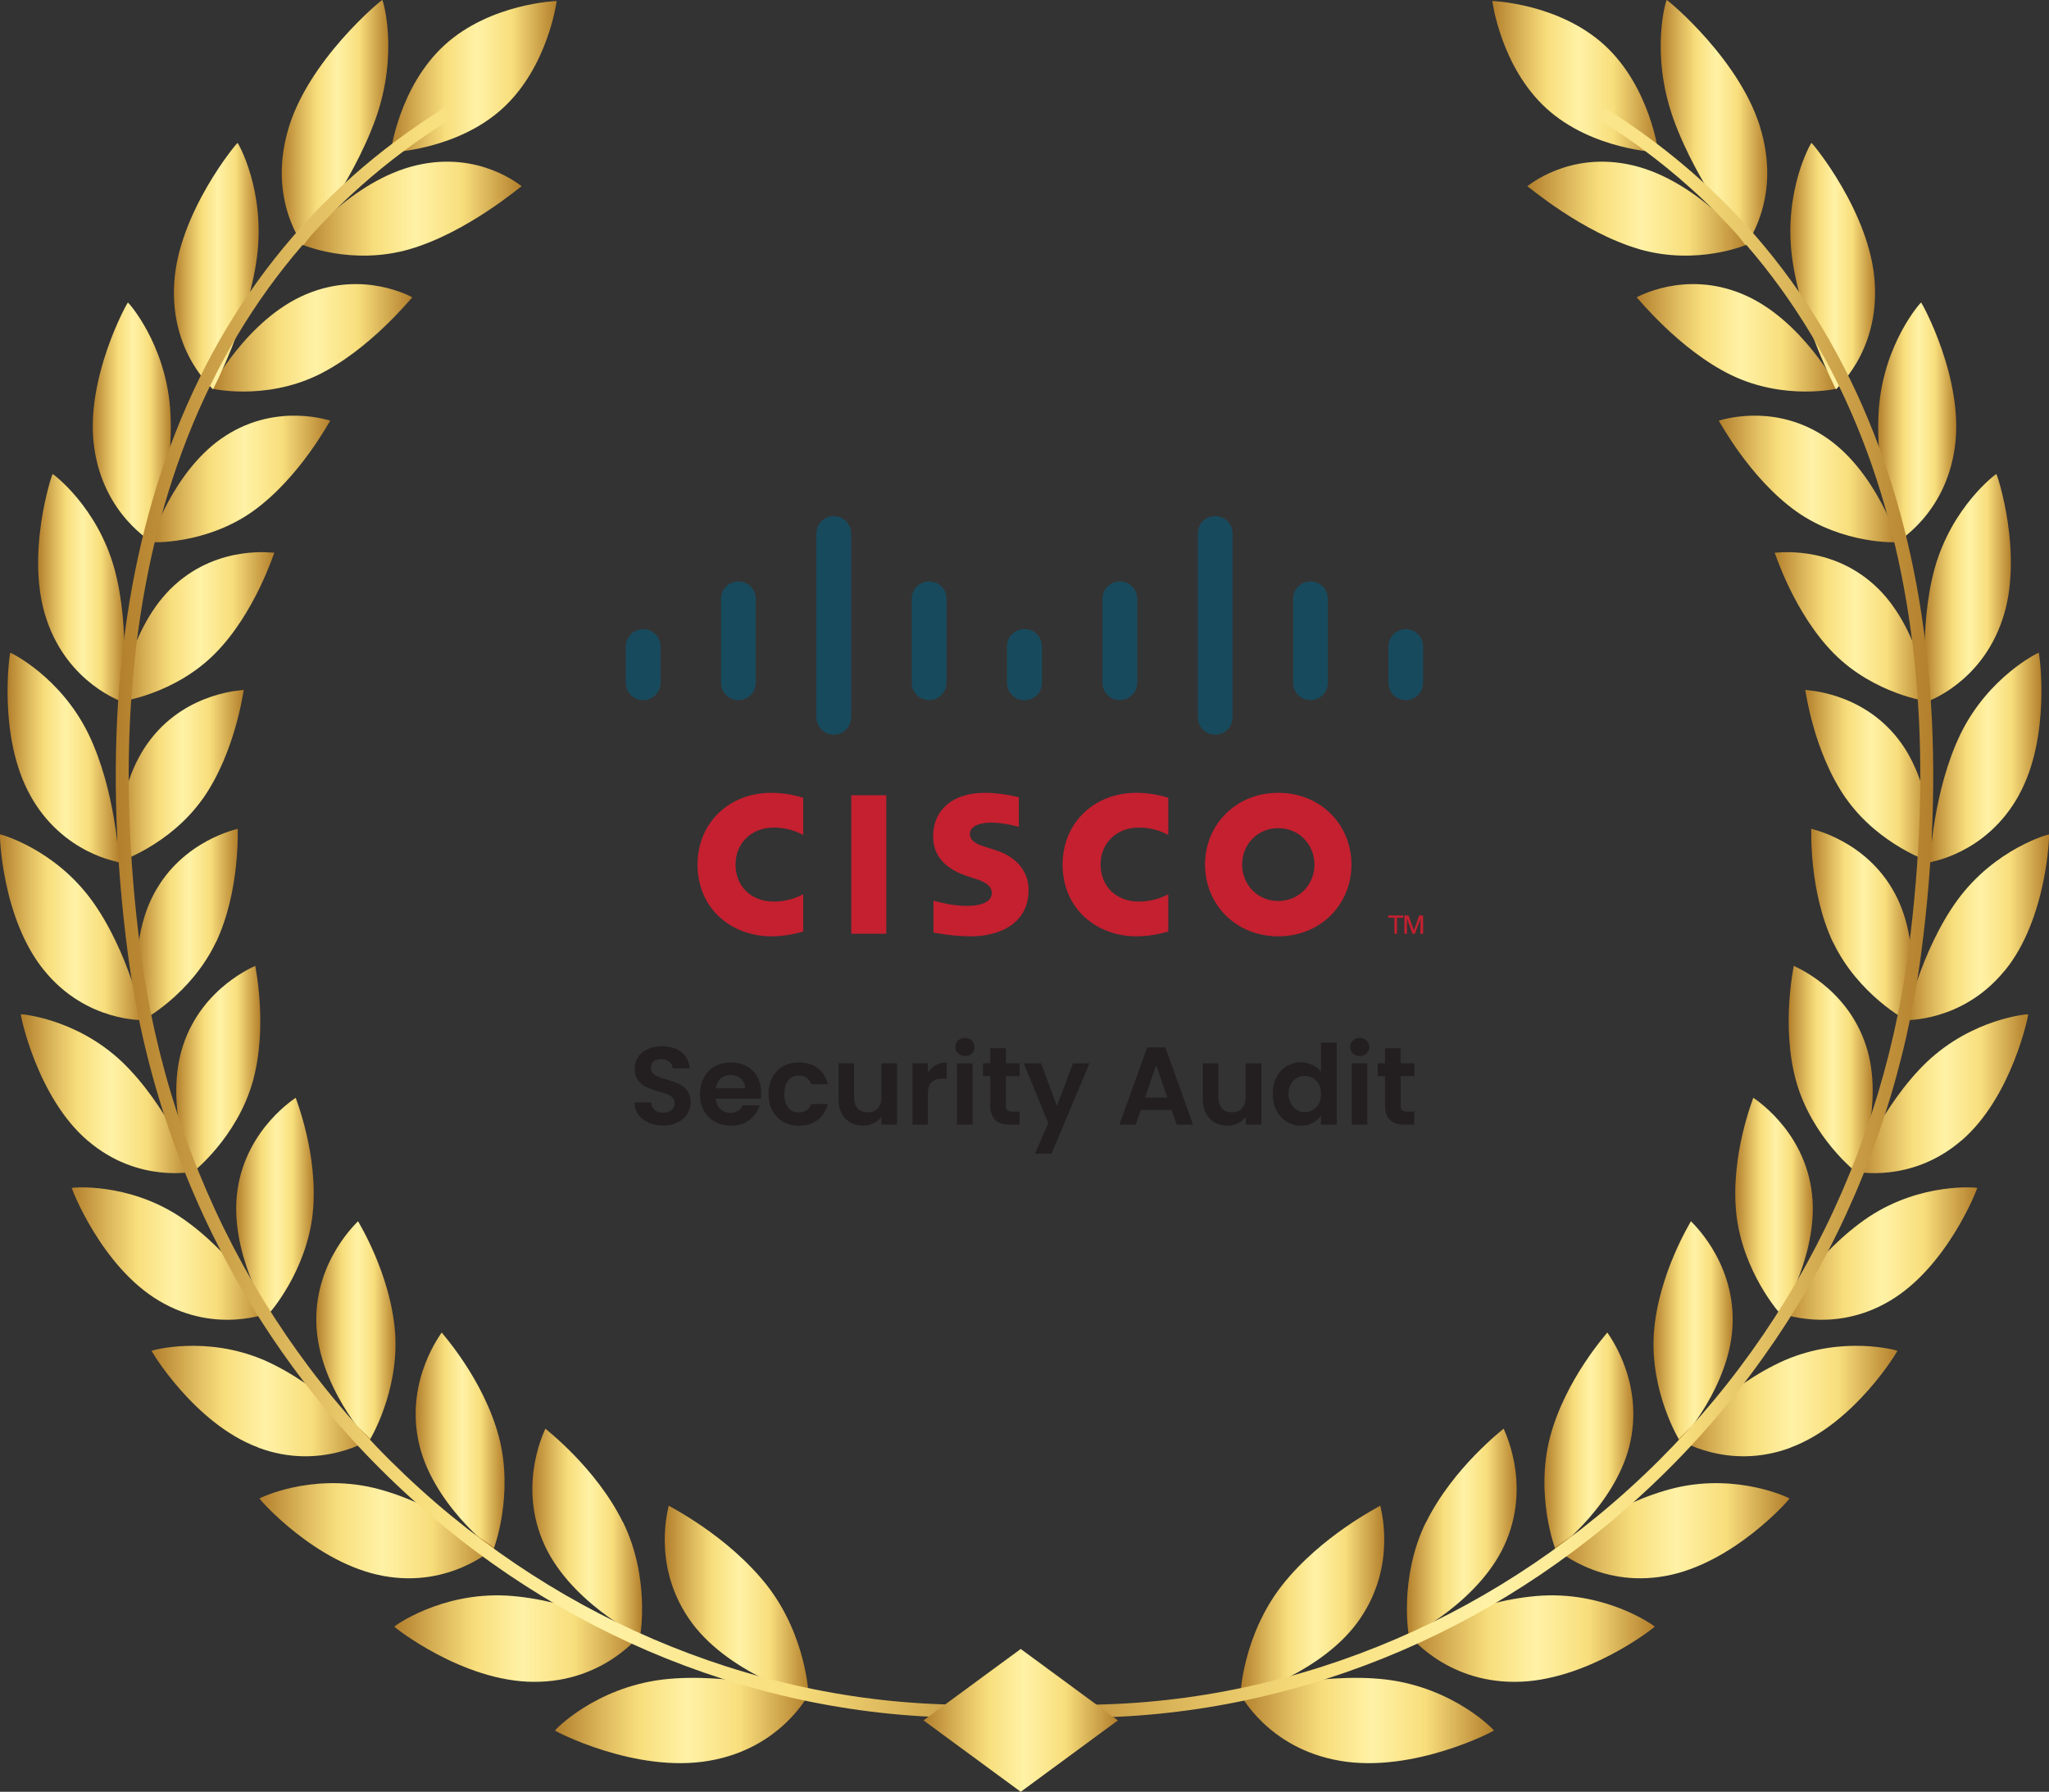<svg xmlns="http://www.w3.org/2000/svg" xmlns:xlink="http://www.w3.org/1999/xlink" width="185" height="161.82" xmlns:v="https://vecta.io/nano"><rect width="100%" height="100%" fill="#333333" stroke="none"/><defs><linearGradient id="A" x1="134.74" y1="6.92" x2="149.73" y2="6.92" gradientUnits="userSpaceOnUse"><stop offset="0" stop-color="#b37f2c"/><stop offset=".21" stop-color="#e1be61"/><stop offset=".33" stop-color="#f8de7c"/><stop offset=".52" stop-color="#fff2a6"/><stop offset=".73" stop-color="#f8de7c"/><stop offset="1" stop-color="#b37f2c"/></linearGradient><linearGradient id="B" x1="112" y1="144.58" x2="124.98" y2="144.58" xlink:href="#A"/><linearGradient id="C" x1="111.96" y1="155.38" x2="134.89" y2="155.38" xlink:href="#A"/><linearGradient id="D" x1="127.03" y1="138.37" x2="136.93" y2="138.37" xlink:href="#A"/><linearGradient id="E" x1="127.13" y1="147.98" x2="149.4" y2="147.98" xlink:href="#A"/><linearGradient id="F" x1="139.45" y1="130.14" x2="147.48" y2="130.14" xlink:href="#A"/><linearGradient id="G" x1="140.35" y1="138.24" x2="161.57" y2="138.24" xlink:href="#A"/><linearGradient id="H" x1="149.29" y1="120.21" x2="156.44" y2="120.21" xlink:href="#A"/><linearGradient id="I" x1="151.53" y1="126.53" x2="171.3" y2="126.53" xlink:href="#A"/><linearGradient id="J" x1="156.68" y1="108.9" x2="163.68" y2="108.9" xlink:href="#A"/><linearGradient id="K" x1="160.6" y1="113.21" x2="178.52" y2="113.21" xlink:href="#A"/><linearGradient id="L" x1="161.5" y1="96.56" x2="169.09" y2="96.56" xlink:href="#A"/><linearGradient id="M" x1="167.46" y1="98.77" x2="183.11" y2="98.77" xlink:href="#A"/><linearGradient id="N" x1="163.54" y1="83.51" x2="172.67" y2="83.51" xlink:href="#A"/><linearGradient id="O" x1="172.04" y1="83.74" x2="185" y2="83.74" xlink:href="#A"/><linearGradient id="P" x1="163" y1="70.09" x2="174.46" y2="70.09" xlink:href="#A"/><linearGradient id="Q" x1="174.24" y1="68.41" x2="184.32" y2="68.41" xlink:href="#A"/><linearGradient id="R" x1="160.24" y1="56.61" x2="174.18" y2="56.61" xlink:href="#A"/><linearGradient id="S" x1="173.77" y1="53.09" x2="181.56" y2="53.09" xlink:href="#A"/><linearGradient id="T" x1="155.18" y1="43.26" x2="171.37" y2="43.26" xlink:href="#A"/><linearGradient id="U" x1="169.58" y1="38.18" x2="176.62" y2="38.18" xlink:href="#A"/><linearGradient id="V" x1="147.76" y1="30.52" x2="165.93" y2="30.52" xlink:href="#A"/><linearGradient id="W" x1="161.65" y1="24.04" x2="169.3" y2="24.04" xlink:href="#A"/><linearGradient id="X" x1="137.89" y1="18.84" x2="157.77" y2="18.84" xlink:href="#A"/><linearGradient id="Y" x1="149.94" y1="11.09" x2="159.56" y2="11.09" xlink:href="#A"/><linearGradient id="Z" x1="90.93" y1="82.43" x2="174.55" y2="82.43" xlink:href="#A"/><linearGradient id="a" x1="35.27" x2="50.26" xlink:href="#A"/><linearGradient id="b" x1="60.02" y1="144.58" x2="73" y2="144.58" xlink:href="#A"/><linearGradient id="c" x1="50.11" y1="155.38" x2="73.04" y2="155.38" xlink:href="#A"/><linearGradient id="d" x1="48.07" y1="138.37" x2="57.97" y2="138.37" xlink:href="#A"/><linearGradient id="e" x1="35.6" y1="147.98" x2="57.87" y2="147.98" xlink:href="#A"/><linearGradient id="f" x1="37.52" y1="130.14" x2="45.55" y2="130.14" xlink:href="#A"/><linearGradient id="g" x1="23.43" y1="138.24" x2="44.65" y2="138.24" xlink:href="#A"/><linearGradient id="h" x1="28.56" y1="120.21" x2="35.71" y2="120.21" xlink:href="#A"/><linearGradient id="i" x1="13.7" y1="126.53" x2="33.47" y2="126.53" xlink:href="#A"/><linearGradient id="j" x1="21.32" y1="108.9" x2="28.32" y2="108.9" xlink:href="#A"/><linearGradient id="k" x1="6.48" y1="113.21" x2="24.4" y2="113.21" xlink:href="#A"/><linearGradient id="l" x1="15.91" y1="96.56" x2="23.5" y2="96.56" xlink:href="#A"/><linearGradient id="m" x1="1.89" y1="98.77" x2="17.54" y2="98.77" xlink:href="#A"/><linearGradient id="n" x1="12.33" y1="83.51" x2="21.46" y2="83.51" xlink:href="#A"/><linearGradient id="o" x1="0" y1="83.74" x2="12.96" y2="83.74" xlink:href="#A"/><linearGradient id="p" x1="10.54" y1="70.09" x2="22" y2="70.09" xlink:href="#A"/><linearGradient id="q" x1=".68" y1="68.41" x2="10.76" y2="68.41" xlink:href="#A"/><linearGradient id="r" x1="10.82" y1="56.61" x2="24.76" y2="56.61" xlink:href="#A"/><linearGradient id="s" x1="3.44" y1="53.09" x2="11.23" y2="53.09" xlink:href="#A"/><linearGradient id="t" x1="13.63" y1="43.26" x2="29.82" y2="43.26" xlink:href="#A"/><linearGradient id="u" x1="8.38" y1="38.18" x2="15.42" y2="38.18" xlink:href="#A"/><linearGradient id="v" x1="19.07" y1="30.52" x2="37.24" y2="30.52" xlink:href="#A"/><linearGradient id="w" x1="15.7" y1="24.04" x2="23.35" y2="24.04" xlink:href="#A"/><linearGradient id="x" x1="27.23" y1="18.84" x2="47.11" y2="18.84" xlink:href="#A"/><linearGradient id="y" x1="25.44" y1="11.09" x2="35.06" y2="11.09" xlink:href="#A"/><linearGradient id="z" x1="10.45" y1="82.43" x2="94.07" y2="82.43" xlink:href="#A"/><linearGradient id="AA" x1="83.38" y1="155.37" x2="100.93" y2="155.37" xlink:href="#A"/><path id="AB" d="m105.48,75.41c-.13-.07-1.14-.67-2.65-.67-2.05,0-3.46,1.42-3.46,3.34s1.36,3.34,3.46,3.34c1.48,0,2.52-.59,2.65-.66v3.36c-.39.11-1.47.44-2.88.44-3.55,0-6.66-2.45-6.66-6.48,0-3.74,2.82-6.48,6.66-6.48,1.49,0,2.58.36,2.88.45v3.36Z"/><path id="AC" d="m59.64,58.38c0-.86-.7-1.56-1.57-1.56s-1.57.7-1.57,1.56v3.28c0,.87.7,1.57,1.57,1.57s1.57-.7,1.57-1.57v-3.28Z"/><path id="AD" d="m68.24,54.07c0-.86-.7-1.56-1.57-1.56s-1.57.7-1.57,1.56v7.59c0,.87.7,1.57,1.57,1.57s1.57-.7,1.57-1.57v-7.59Z"/><path id="AE" d="M76.85 48.17c0-.86-.7-1.56-1.57-1.56s-1.57.7-1.57 1.56v16.61c0 .87.7 1.57 1.57 1.57s1.57-.7 1.57-1.57V48.17z"/><path id="AF" d="m94.06,58.38c0-.86-.7-1.56-1.56-1.56s-1.57.7-1.57,1.56v3.28c0,.87.7,1.57,1.57,1.57s1.56-.7,1.56-1.57v-3.28Z"/><path id="AG" d="m90.82,97.18v2.68c0,.19.04.32.13.41.09.08.24.12.46.12h.65v1.18h-.88c-1.18,0-1.77-.57-1.77-1.72v-2.67h-.66v-1.15h.66v-1.37h1.41v1.37h1.24v1.15h-1.24Z"/></defs><path d="M144.85 4.06c4.14 3.78 4.88 9.7 4.88 9.7s-5.97-.2-10.11-3.97c-4.14-3.78-4.88-9.7-4.88-9.7s5.97.2 10.11 3.97z" fill="url(#A)"/><path d="m115.74,143.19c-3.56,4.57-3.78,9.97-3.73,9.99-.01.07,7.48-2.03,10.84-7.07,3.36-4.98,1.73-10.14,1.77-10.13-.02.05-5.32,2.68-8.88,7.21Z" fill="url(#B)"/><path d="m120.99,159.02c-6.58-1.12-9.03-6.09-9.03-6.04.08.02,7.12-2.01,13.19-1.3,6.13.75,9.73,4.55,9.73,4.6.09.02-7.25,3.89-13.9,2.74Z" fill="url(#C)"/><path d="m128.74,137.48c-2.45,5.01-1.57,10.26-1.52,10.27,0,.07,6.58-3.2,8.8-8.64,2.22-5.38-.31-10.1-.26-10.09-.01.05-4.56,3.5-7.01,8.47Z" fill="url(#D)"/><path d="m136.77,151.89c-6.39.02-9.65-4.37-9.64-4.33.07.01,6.25-3.13,12.14-3.46,5.95-.31,10.12,2.76,10.13,2.8.08,0-6.17,4.99-12.63,4.99Z" fill="url(#E)"/><path d="m139.96,129.75c-1.39,5.27.46,10.19.5,10.19,0,.07,5.64-4.21,6.77-9.86,1.14-5.6-2.15-9.74-2.11-9.74,0,.05-3.77,4.18-5.16,9.41Z" fill="url(#F)"/><path d="m150.36,142.33c-6.1,1.11-10.02-2.59-10.01-2.55.07,0,5.34-4.08,10.95-5.42,5.66-1.32,10.26.93,10.27.97.08,0-5.04,5.89-11.21,7Z" fill="url(#G)"/><path d="m149.33,120.33c-.39,5.36,2.31,9.8,2.35,9.8.01.07,4.67-5.05,4.76-10.74.11-5.64-3.81-9.1-3.77-9.1,0,.05-2.94,4.73-3.34,10.05Z" fill="url(#H)"/><path d="m161.67,130.74c-5.7,2.13-10.15-.79-10.13-.75.06-.01,4.4-4.87,9.61-7.15,5.27-2.27,10.14-.88,10.16-.85.07-.02-3.88,6.61-9.64,8.74Z" fill="url(#I)"/><path d="m156.76,109.54c.55,5.29,3.96,9.14,4,9.12.02.06,3.65-5.73,2.78-11.3-.85-5.52-5.27-8.21-5.24-8.22.01.05-2.07,5.15-1.54,10.39Z" fill="url(#J)"/><path d="m170.6,117.5c-5.19,3.07-10.02,1.01-10,1.05.05-.02,3.42-5.51,8.13-8.65,4.76-3.15,9.77-2.65,9.79-2.62.06-.03-2.67,7.14-7.92,10.22Z" fill="url(#K)"/><path d="m162.18,97.68c1.43,5.07,5.43,8.22,5.46,8.21.03.06,2.6-6.24.81-11.54-1.76-5.26-6.53-7.11-6.5-7.12.02.05-1.17,5.42.23,10.46Z" fill="url(#L)"/><path d="m177.07,103.02c-4.56,3.92-9.63,2.76-9.6,2.79.05-.03,2.41-5.98,6.5-9.9,4.13-3.93,9.13-4.34,9.15-4.31.06-.04-1.43,7.48-6.04,11.42Z" fill="url(#M)"/><path d="m165.51,85.1c2.25,4.73,6.68,7.1,6.71,7.08.04.06,1.51-6.58-1.13-11.48-2.6-4.86-7.59-5.83-7.56-5.85.03.04-.24,5.56,1.97,10.26Z" fill="url(#N)"/><path d="m180.98,87.68c-3.81,4.66-8.97,4.43-8.94,4.46.04-.03,1.36-6.3,4.72-10.89,3.39-4.61,8.21-5.92,8.24-5.89.05-.05-.15,7.63-4.01,12.32Z" fill="url(#O)"/><path d="m166.67,72.1c2.99,4.26,7.73,5.8,7.76,5.78.05.05.38-6.75-3.04-11.13-3.37-4.34-8.43-4.41-8.4-4.44.04.04.72,5.56,3.68,9.8Z" fill="url(#P)"/><path d="m182.25,71.87c-2.95,5.29-8.04,5.98-8.01,6,.03-.04.28-6.45,2.78-11.6,2.53-5.17,7.02-7.34,7.05-7.32.05-.05,1.17,7.59-1.82,12.91Z" fill="url(#Q)"/><path d="m165.58,59.02c3.67,3.7,8.57,4.36,8.59,4.34.05.04-.79-6.76-4.92-10.51-4.08-3.72-9.04-2.89-9.02-2.93.05.03,1.72,5.43,5.35,9.1Z" fill="url(#R)"/><path d="m180.78,55.99c-1.96,5.78-6.84,7.37-6.8,7.39.03-.05-.83-6.44.69-12.02,1.55-5.6,5.54-8.57,5.58-8.55.04-.06,2.53,7.36.53,13.18Z" fill="url(#S)"/><path d="m162.16,46.17c4.28,3.04,9.19,2.82,9.21,2.79.06.03-2-6.6-6.77-9.63-4.71-3.01-9.44-1.31-9.42-1.34.06.03,2.75,5.15,6.98,8.18Z" fill="url(#T)"/><path d="m176.49,40.43c-.85,6.12-5.34,8.58-5.3,8.59.02-.05-1.98-6.27-1.55-12.13.45-5.89,3.77-9.58,3.81-9.57.03-.06,3.93,6.94,3.04,13.11Z" fill="url(#U)"/><path d="m156.34,33.89c4.81,2.31,9.58,1.22,9.59,1.18.07.02-3.25-6.27-8.58-8.5-5.27-2.22-9.6.31-9.58.28.07.02,3.82,4.74,8.57,7.04Z" fill="url(#V)"/><path d="m169.27,25.6c.38,6.3-3.56,9.56-3.51,9.56.01-.05-3.16-5.95-3.96-11.93-.78-6.02,1.7-10.32,1.75-10.32.03-.07,5.37,6.33,5.72,12.68Z" fill="url(#W)"/><path d="m148.02,22.51c5.27,1.51,9.74-.42,9.75-.45.08.01-4.53-5.77-10.36-7.13-5.76-1.36-9.52,1.93-9.51,1.89.08,0,4.92,4.18,10.13,5.69Z" fill="url(#X)"/><path d="m159.04,11.9c1.75,6.31-1.48,10.27-1.42,10.27,0-.05-4.37-5.46-6.52-11.4C148.96,4.8,150.43,0,150.48,0c.02-.07,6.84,5.53,8.56,11.9Z" fill="url(#Y)"/><path d="m90.93,154.83l.1-1.16c9.58.87,19.13-.2,28.39-3.17,9.02-2.9,17.37-7.47,24.82-13.59,15.46-12.7,25.43-30.83,28.07-51.04,2.16-16.55,1.05-31.3-3.3-43.84-4.68-13.46-13-24-24.75-31.31l.61-.99c11.98,7.46,20.47,18.2,25.24,31.92,4.41,12.71,5.54,27.64,3.36,44.37-2.68,20.51-12.8,38.9-28.49,51.79-7.56,6.21-16.04,10.86-25.2,13.8-9.41,3.02-19.11,4.1-28.85,3.22Z" fill="url(#Z)"/><path d="M40.15 4.06c-4.14 3.78-4.88 9.7-4.88 9.7s5.97-.2 10.11-3.97c4.13-3.78 4.88-9.7 4.88-9.7s-5.97.2-10.11 3.97z" fill="url(#a)"/><path d="m69.26,143.19c3.56,4.57,3.78,9.97,3.73,9.99.01.07-7.48-2.03-10.84-7.07-3.36-4.98-1.73-10.14-1.77-10.13.02.05,5.32,2.68,8.88,7.21Z" fill="url(#b)"/><path d="m64.01,159.02c6.58-1.12,9.03-6.09,9.03-6.04-.08.02-7.12-2.01-13.2-1.3-6.13.75-9.73,4.55-9.73,4.6-.09.02,7.25,3.89,13.9,2.74Z" fill="url(#c)"/><path d="m56.26,137.48c2.45,5.01,1.57,10.26,1.52,10.27,0,.07-6.58-3.2-8.8-8.64-2.22-5.38.31-10.1.26-10.09.01.05,4.56,3.5,7.01,8.47Z" fill="url(#d)"/><path d="m48.23,151.89c6.39.02,9.65-4.37,9.64-4.33-.07.01-6.25-3.13-12.14-3.46-5.95-.31-10.12,2.76-10.13,2.8-.08,0,6.17,4.99,12.63,4.99Z" fill="url(#e)"/><path d="m45.04,129.75c1.39,5.27-.46,10.19-.5,10.19,0,.07-5.64-4.21-6.77-9.86-1.14-5.6,2.15-9.74,2.11-9.74,0,.05,3.77,4.18,5.16,9.41Z" fill="url(#f)"/><path d="m34.64,142.33c6.1,1.11,10.02-2.59,10.01-2.55-.07,0-5.34-4.08-10.95-5.42-5.66-1.32-10.26.93-10.27.97-.08,0,5.04,5.89,11.21,7Z" fill="url(#g)"/><path d="m35.67,120.33c.39,5.36-2.31,9.8-2.35,9.8-.01.07-4.67-5.05-4.76-10.74-.11-5.64,3.81-9.1,3.77-9.1,0,.05,2.94,4.73,3.34,10.05Z" fill="url(#h)"/><path d="m23.33,130.74c5.7,2.13,10.15-.79,10.13-.75-.06-.01-4.4-4.87-9.61-7.15-5.27-2.27-10.14-.88-10.16-.85-.07-.02,3.88,6.61,9.64,8.74Z" fill="url(#i)"/><path d="m28.24,109.54c-.55,5.29-3.96,9.14-4,9.12-.02.06-3.65-5.73-2.78-11.3.85-5.52,5.27-8.21,5.24-8.22-.01.05,2.07,5.15,1.54,10.39Z" fill="url(#j)"/><path d="m14.4,117.5c5.19,3.07,10.02,1.01,10,1.05-.05-.02-3.42-5.51-8.13-8.65-4.76-3.15-9.77-2.65-9.79-2.62-.06-.03,2.67,7.14,7.92,10.22Z" fill="url(#k)"/><path d="m22.82,97.68c-1.43,5.07-5.43,8.22-5.46,8.21-.03.06-2.6-6.24-.81-11.54,1.76-5.26,6.53-7.11,6.5-7.12-.02.05,1.17,5.42-.23,10.46Z" fill="url(#l)"/><path d="m7.93,103.02c4.56,3.92,9.63,2.76,9.6,2.79-.05-.03-2.41-5.98-6.5-9.9-4.13-3.93-9.13-4.34-9.15-4.31-.06-.04,1.43,7.48,6.04,11.42Z" fill="url(#m)"/><path d="m19.49,85.1c-2.25,4.73-6.68,7.1-6.71,7.08-.04.06-1.51-6.58,1.13-11.48,2.6-4.86,7.59-5.83,7.56-5.85-.03.04.24,5.56-1.97,10.26Z" fill="url(#n)"/><path d="m4.02,87.68c3.81,4.66,8.97,4.43,8.94,4.46-.04-.03-1.36-6.3-4.72-10.89C4.85,76.64.03,75.33,0,75.35c-.05-.05.15,7.63,4.01,12.32Z" fill="url(#o)"/><path d="m18.33,72.1c-2.99,4.26-7.73,5.8-7.76,5.78-.05.05-.38-6.75,3.04-11.13,3.37-4.34,8.43-4.41,8.4-4.44-.04.04-.72,5.56-3.68,9.8Z" fill="url(#p)"/><path d="M2.75 71.87c2.95 5.29 8.04 5.98 8.01 6-.03-.04-.28-6.45-2.78-11.6C5.45 61.1.96 58.93.93 58.95.88 58.9-.24 66.54 2.75 71.86z" fill="url(#q)"/><path d="m19.42,59.02c-3.67,3.7-8.57,4.36-8.59,4.34-.05.04.79-6.76,4.92-10.51,4.08-3.72,9.04-2.89,9.02-2.93-.05.03-1.72,5.43-5.35,9.1Z" fill="url(#r)"/><path d="m4.22,55.99c1.96,5.78,6.84,7.37,6.8,7.39-.03-.05.83-6.44-.69-12.02-1.55-5.6-5.54-8.57-5.58-8.55-.04-.06-2.53,7.36-.53,13.18Z" fill="url(#s)"/><path d="m22.84,46.17c-4.28,3.04-9.19,2.82-9.21,2.79-.06.03,2-6.6,6.77-9.63,4.71-3.01,9.44-1.31,9.42-1.34-.06.03-2.75,5.15-6.98,8.18Z" fill="url(#t)"/><path d="m8.51,40.43c.85,6.12,5.34,8.58,5.3,8.59-.02-.05,1.98-6.27,1.55-12.13-.45-5.89-3.77-9.58-3.81-9.57-.03-.06-3.93,6.94-3.04,13.11Z" fill="url(#u)"/><path d="m28.66,33.89c-4.81,2.31-9.58,1.22-9.59,1.18-.07.02,3.25-6.27,8.58-8.5,5.27-2.22,9.6.31,9.58.28-.07.02-3.82,4.74-8.57,7.04Z" fill="url(#v)"/><path d="m15.73,25.6c-.38,6.3,3.56,9.56,3.51,9.56-.01-.05,3.16-5.95,3.96-11.93.78-6.02-1.7-10.32-1.75-10.32-.03-.07-5.37,6.33-5.72,12.68Z" fill="url(#w)"/><path d="m36.98,22.51c-5.27,1.51-9.74-.42-9.75-.45-.08.01,4.53-5.77,10.36-7.13,5.76-1.36,9.52,1.93,9.51,1.89-.08,0-4.92,4.18-10.13,5.69Z" fill="url(#x)"/><path d="m25.96,11.9c-1.75,6.31,1.48,10.27,1.42,10.27,0-.05,4.37-5.46,6.52-11.4C36.04,4.8,34.57,0,34.52,0c-.02-.07-6.84,5.53-8.56,11.9Z" fill="url(#y)"/><path d="m94.07,154.83l-.1-1.16c-9.58.87-19.13-.2-28.39-3.17-9.02-2.9-17.37-7.47-24.82-13.59-15.46-12.7-25.43-30.83-28.07-51.04-2.16-16.55-1.05-31.3,3.3-43.84,4.68-13.46,13-24,24.75-31.31l-.61-.99c-11.98,7.46-20.47,18.2-25.24,31.92-4.41,12.71-5.54,27.64-3.36,44.37,2.68,20.51,12.8,38.9,28.49,51.79,7.56,6.21,16.04,10.86,25.2,13.8,9.41,3.02,19.11,4.1,28.85,3.22Z" fill="url(#z)"/><path d="M92.16 148.92l-8.78 6.45 8.78 6.45 8.77-6.45-8.77-6.45z" fill="url(#AA)"/><g fill="#c42030"><path d="M80.02 71.82h-3.16v12.51h3.16V71.82z"/><use xlink:href="#AB"/><use xlink:href="#AB" x="-32.96"/><path d="M115.41 74.79c-1.87 0-3.26 1.47-3.26 3.29s1.39 3.29 3.26 3.29 3.27-1.47 3.27-3.29-1.4-3.29-3.27-3.29m6.61 3.29c0 3.58-2.76 6.48-6.61 6.48s-6.61-2.9-6.61-6.48 2.76-6.48 6.61-6.48 6.61 2.9 6.61 6.48m-30.03-3.41s-1.38-.38-2.47-.38c-1.26 0-1.95.42-1.95 1.02 0 .76.93 1.03 1.45 1.19l.87.28c2.05.65 2.98 2.06 2.98 3.58 0 3.14-2.76 4.2-5.18 4.2-1.68 0-3.25-.31-3.41-.34v-2.88c.28.07 1.6.47 2.98.47 1.57 0 2.29-.46 2.29-1.17 0-.63-.62-1-1.41-1.25l-.67-.22c-1.76-.56-3.22-1.59-3.22-3.66 0-2.34 1.75-3.91 4.66-3.91 1.54 0 2.98.37 3.08.4v2.67z"/></g><g fill="#184a5d"><use xlink:href="#AC"/><use xlink:href="#AD"/><use xlink:href="#AE"/><use xlink:href="#AD" x="17.22"/><use xlink:href="#AF"/><use xlink:href="#AC" x="34.43"/><use xlink:href="#AD" x="34.44"/><use xlink:href="#AE" x="34.44"/><use xlink:href="#AD" x="51.65"/><use xlink:href="#AF" x="34.43"/></g><path d="M126.69 82.68v.2h-.56v1.45h-.23v-1.45h-.56v-.2h1.35zm.12 0h.36l.49 1.35h0l.48-1.35h.35v1.65h-.24v-1.35h0l-.5 1.35h-.22l-.49-1.35h-.01v1.35h-.23v-1.65z" fill="#c42030"/><g fill="#231f20"><path d="M58.58 101.39c-.39-.17-.7-.41-.93-.72s-.34-.68-.35-1.11h1.5c.02.29.12.51.31.68.18.17.44.25.75.25s.58-.08.77-.24.28-.36.28-.61c0-.21-.06-.38-.19-.51s-.29-.24-.48-.31c-.19-.08-.45-.16-.79-.25a7.79 7.79 0 0 1-1.1-.4c-.28-.13-.53-.33-.73-.59s-.31-.62-.31-1.05c0-.41.1-.77.31-1.08s.5-.54.87-.71.8-.25 1.28-.25c.72 0 1.3.17 1.75.53.45.35.7.84.75 1.46h-1.54c-.01-.24-.12-.44-.31-.59-.19-.16-.44-.24-.75-.24-.27 0-.49.07-.66.21-.16.14-.24.34-.24.61 0 .19.06.34.18.46s.28.22.46.3a5.38 5.38 0 0 0 .78.26c.45.13.82.27 1.11.4a1.93 1.93 0 0 1 .74.6c.21.27.31.62.31 1.05 0 .37-.1.72-.29 1.04s-.48.58-.85.77-.82.29-1.33.29c-.49 0-.93-.08-1.31-.25zm10.1-2.17h-4.05c.03.4.17.71.42.94s.55.34.91.34c.52 0 .89-.22 1.11-.67h1.51c-.16.53-.47.97-.92 1.32-.45.34-1.01.51-1.67.51-.53 0-1.01-.12-1.44-.35a2.57 2.57 0 0 1-.99-1c-.24-.43-.35-.93-.35-1.5s.12-1.08.35-1.51a2.42 2.42 0 0 1 .98-1c.42-.23.9-.35 1.45-.35s1 .11 1.42.34a2.42 2.42 0 0 1 .97.96c.23.42.34.9.34 1.44a2.97 2.97 0 0 1-.04.54zm-1.41-.94c0-.36-.14-.65-.39-.87s-.56-.33-.93-.33c-.35 0-.64.11-.88.32s-.38.5-.44.88h2.63zm2.46-.98c.23-.43.56-.76.97-1s.89-.35 1.42-.35c.69 0 1.26.17 1.71.51s.75.83.91 1.45h-1.51c-.08-.24-.21-.43-.4-.57s-.43-.21-.71-.21c-.4 0-.72.15-.95.44s-.35.7-.35 1.24.12.93.35 1.22.55.43.95.43c.57 0 .94-.25 1.11-.76h1.51c-.15.6-.46 1.08-.91 1.43s-1.02.53-1.7.53c-.53 0-1.01-.12-1.42-.35-.41-.24-.74-.57-.97-1s-.35-.93-.35-1.5.12-1.08.35-1.51zm11.26-1.27v5.54h-1.41v-.7c-.18.24-.41.43-.7.57s-.6.21-.95.21c-.43 0-.82-.09-1.15-.28s-.59-.45-.79-.81c-.19-.36-.28-.78-.28-1.28v-3.25h1.4v3.05c0 .44.11.78.33 1.02s.52.35.9.35.69-.12.91-.35c.22-.24.33-.58.33-1.02v-3.05h1.41zm3.49.17c.29-.17.62-.25 1-.25v1.47h-.37c-.44 0-.77.1-1 .31-.22.21-.33.57-.33 1.08v2.76h-1.4v-5.54h1.4v.86a2.04 2.04 0 0 1 .71-.69zm2.03-1.06c-.16-.16-.25-.35-.25-.58a.78.78 0 0 1 .25-.59c.16-.16.37-.23.61-.23s.45.08.62.23a.79.79 0 0 1 .24.59c0 .24-.08.43-.24.58-.16.16-.37.23-.62.23s-.45-.08-.61-.23zm1.3.89v5.54h-1.4v-5.54h1.4z"/><use xlink:href="#AG"/><path d="M98.37 96.03l-3.43 8.16h-1.49l1.2-2.76-2.22-5.4H94l1.43 3.87 1.45-3.87h1.49zm7.41 4.21H103l-.46 1.33h-1.47l2.51-6.99h1.63l2.51 6.99h-1.48l-.46-1.33zm-.38-1.12l-1.01-2.92-1.01 2.92h2.02zm8.49-3.09v5.54h-1.41v-.7a1.91 1.91 0 0 1-.71.57c-.29.14-.6.21-.94.21-.43 0-.82-.09-1.15-.28s-.59-.45-.79-.81c-.19-.36-.29-.78-.29-1.28v-3.25h1.4v3.05c0 .44.11.78.33 1.02s.52.35.9.35.69-.12.91-.35c.22-.24.33-.58.33-1.02v-3.05h1.41zm1.36 1.26a2.41 2.41 0 0 1 .92-1c.39-.23.82-.35 1.29-.35.36 0 .7.08 1.03.24s.59.36.78.62v-2.63h1.42v7.4h-1.42v-.82c-.17.27-.42.49-.73.66s-.68.25-1.09.25a2.38 2.38 0 0 1-1.28-.36c-.39-.24-.69-.58-.92-1.02s-.33-.94-.33-1.5.11-1.06.33-1.49zm3.83.64c-.13-.24-.31-.43-.54-.56s-.47-.2-.73-.2-.5.06-.72.19a1.5 1.5 0 0 0-.54.55c-.14.24-.21.53-.21.87a1.79 1.79 0 0 0 .21.88c.14.26.32.44.54.58.22.13.46.2.71.2s.5-.07.73-.2.41-.32.54-.56.2-.54.2-.88-.07-.63-.2-.88zm3.07-2.79c-.16-.16-.25-.35-.25-.58a.78.78 0 0 1 .25-.59c.16-.16.37-.23.62-.23s.45.08.61.23a.8.8 0 0 1 .25.59c0 .24-.08.43-.25.58-.16.16-.37.23-.61.23s-.45-.08-.62-.23zm1.3.89v5.54h-1.4v-5.54h1.4z"/><use xlink:href="#AG" x="35.64"/></g></svg>